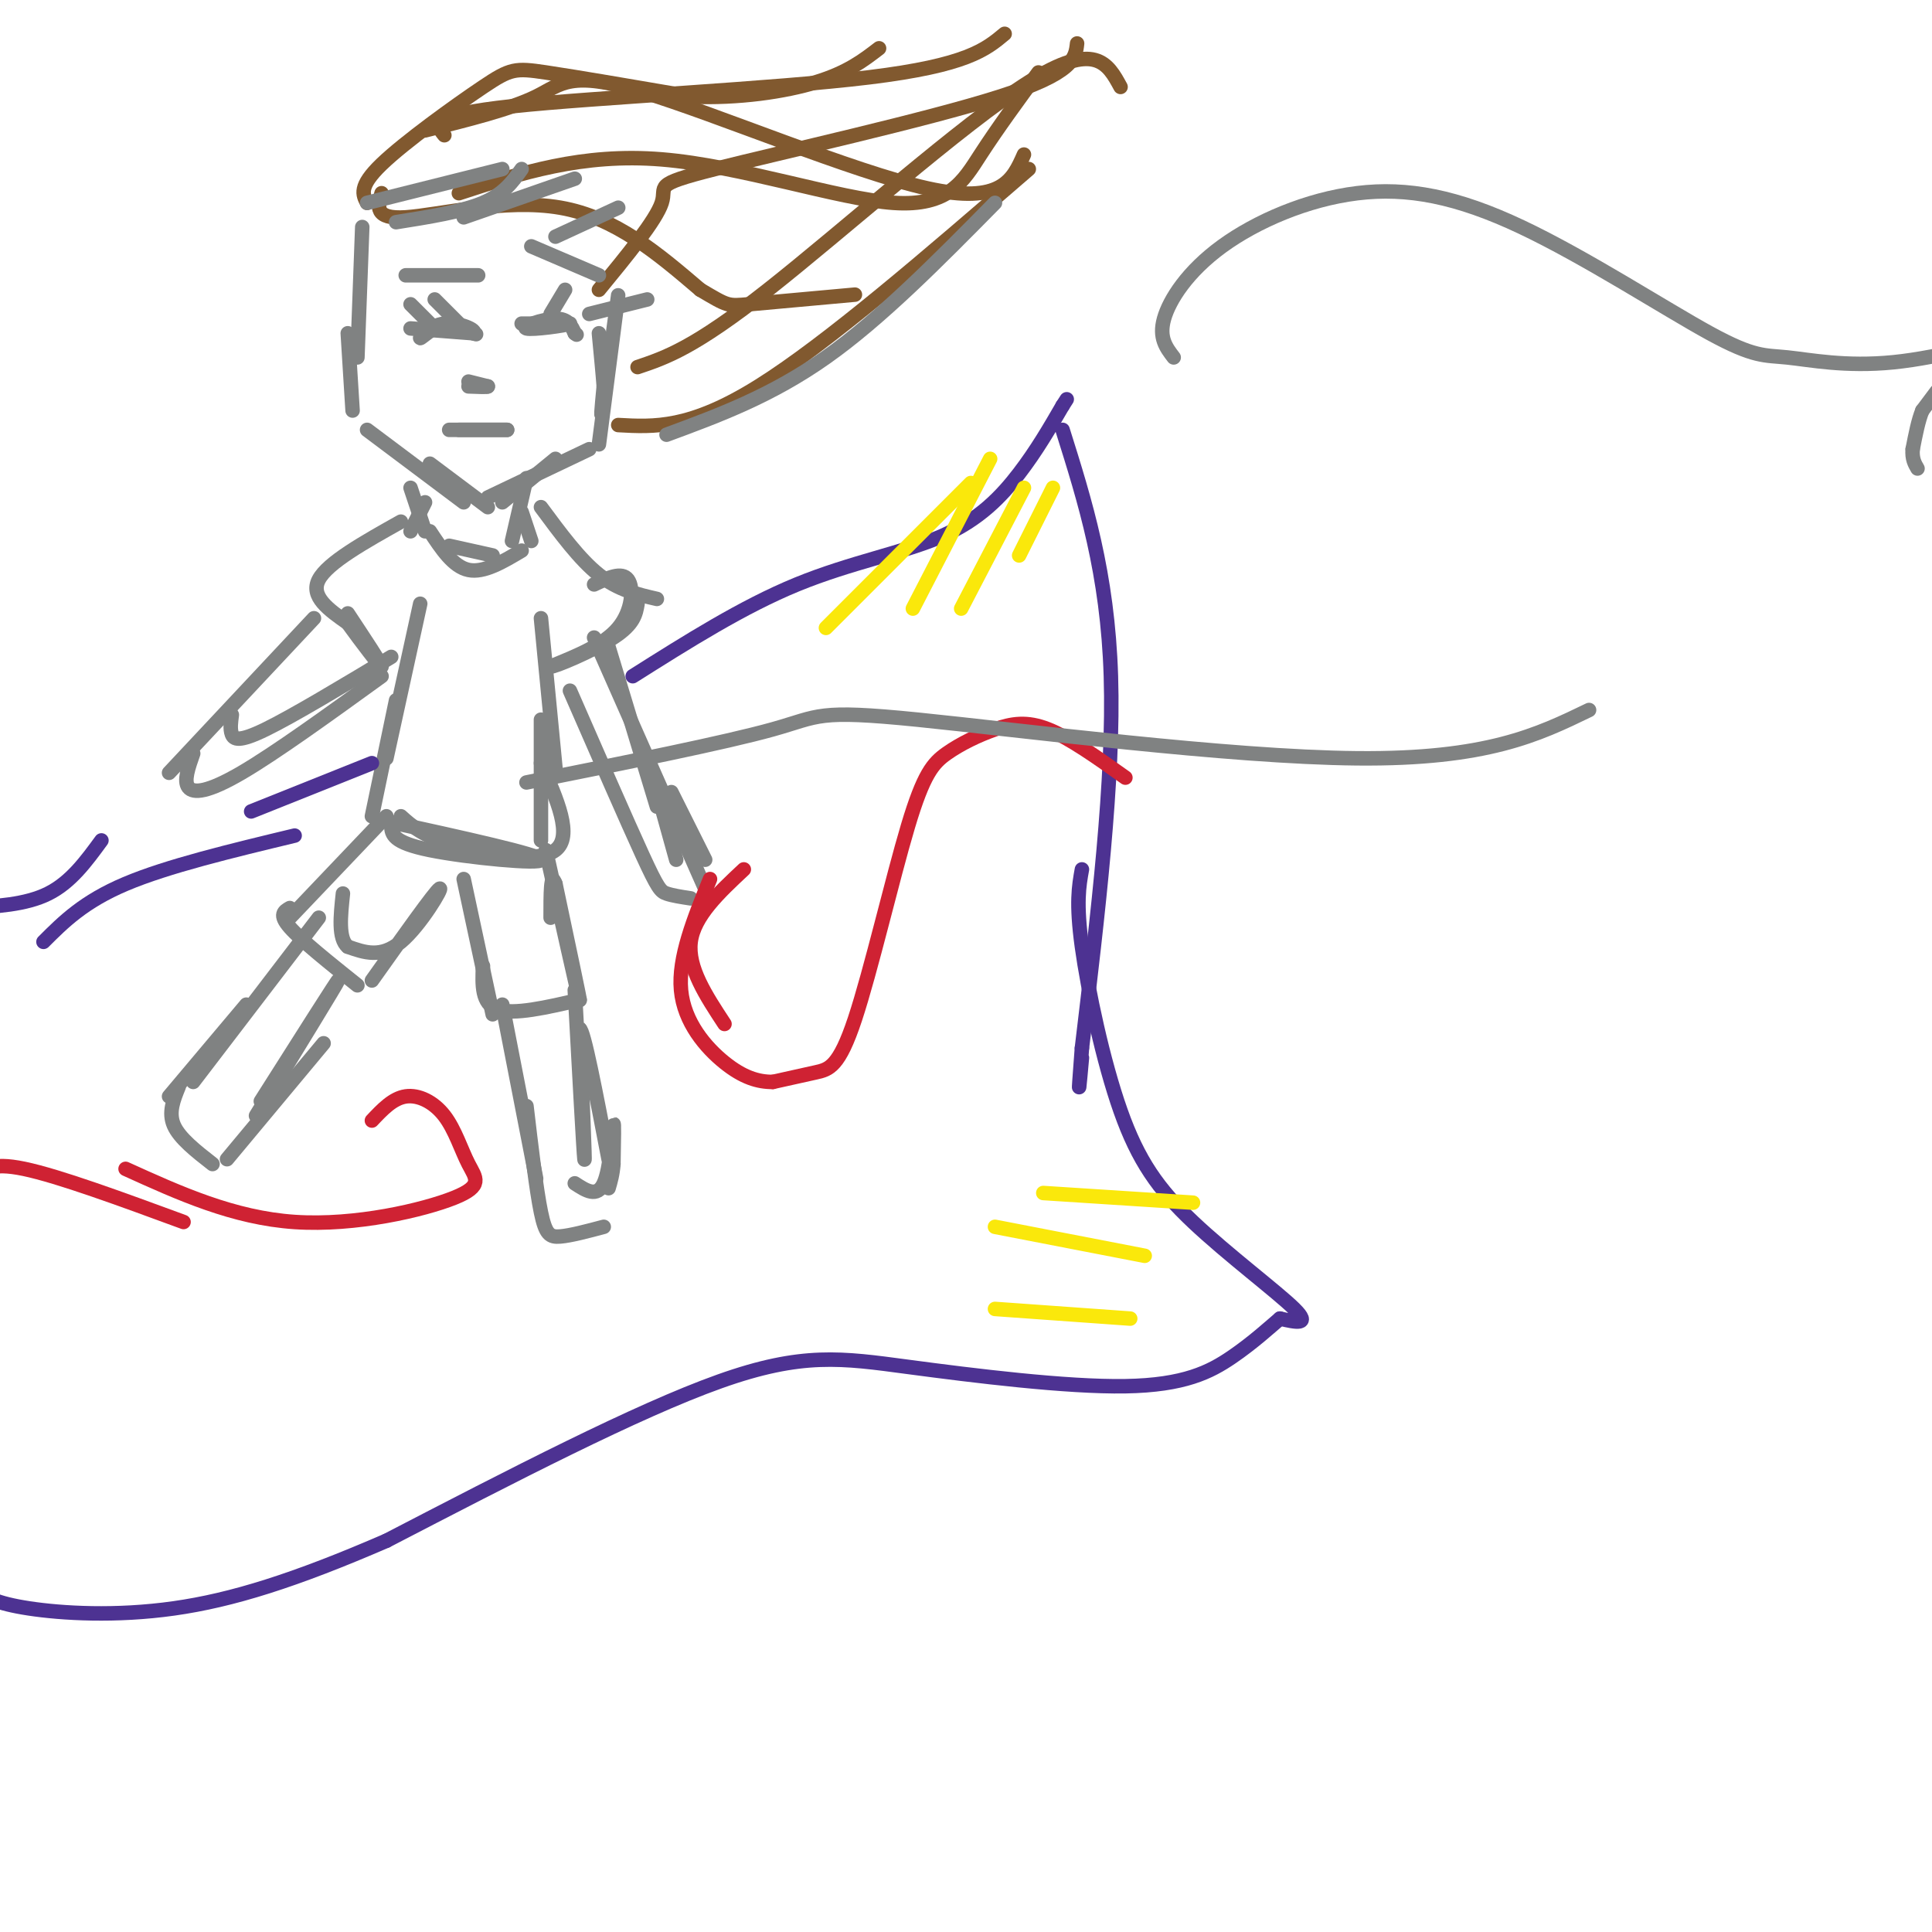 <svg viewBox='0 0 400 400' version='1.1' xmlns='http://www.w3.org/2000/svg' xmlns:xlink='http://www.w3.org/1999/xlink'><g fill='none' stroke='rgb(128,130,130)' stroke-width='3' stroke-linecap='round' stroke-linejoin='round'><path d='M75,47c0.000,0.000 -1.000,27.000 -1,27'/><path d='M72,69c0.000,0.000 1.000,16.000 1,16'/><path d='M76,89c0.000,0.000 20.000,15.000 20,15'/><path d='M89,96c0.000,0.000 12.000,9.000 12,9'/><path d='M104,104c0.000,0.000 11.000,-9.000 11,-9'/><path d='M101,103c0.000,0.000 21.000,-10.000 21,-10'/><path d='M124,92c2.022,-15.600 4.044,-31.200 4,-31c-0.044,0.200 -2.156,16.200 -3,22c-0.844,5.800 -0.422,1.400 0,-3'/><path d='M125,80c-0.167,-2.333 -0.583,-6.667 -1,-11'/><path d='M85,101c0.000,0.000 3.000,9.000 3,9'/><path d='M88,104c0.000,0.000 -3.000,6.000 -3,6'/><path d='M109,99c0.000,0.000 -3.000,13.000 -3,13'/><path d='M108,106c0.000,0.000 2.000,6.000 2,6'/><path d='M89,110c2.417,3.667 4.833,7.333 8,8c3.167,0.667 7.083,-1.667 11,-4'/><path d='M102,115c0.000,0.000 -9.000,-2.000 -9,-2'/><path d='M112,128c0.000,0.000 3.000,31.000 3,31'/><path d='M112,149c0.000,0.000 0.000,25.000 0,25'/><path d='M87,125c0.000,0.000 -7.000,32.000 -7,32'/><path d='M82,145c0.000,0.000 -5.000,24.000 -5,24'/><path d='M81,171c0.111,1.711 0.222,3.422 8,5c7.778,1.578 23.222,3.022 23,2c-0.222,-1.022 -16.111,-4.511 -32,-8'/><path d='M83,169c2.244,2.022 4.489,4.044 11,6c6.511,1.956 17.289,3.844 21,1c3.711,-2.844 0.356,-10.422 -3,-18'/><path d='M112,105c4.000,5.417 8.000,10.833 12,14c4.000,3.167 8.000,4.083 12,5'/><path d='M123,121c2.867,-1.356 5.733,-2.711 7,-1c1.267,1.711 0.933,6.489 -2,10c-2.933,3.511 -8.467,5.756 -14,8'/><path d='M114,138c0.489,0.222 8.711,-3.222 13,-6c4.289,-2.778 4.644,-4.889 5,-7'/><path d='M83,108c-7.583,4.250 -15.167,8.500 -17,12c-1.833,3.500 2.083,6.250 6,9'/><path d='M72,129c2.800,3.889 6.800,9.111 7,9c0.200,-0.111 -3.400,-5.556 -7,-11'/><path d='M126,134c0.000,0.000 10.000,33.000 10,33'/><path d='M123,132c0.000,0.000 23.000,52.000 23,52'/><path d='M118,143c5.889,13.489 11.778,26.978 15,34c3.222,7.022 3.778,7.578 5,8c1.222,0.422 3.111,0.711 5,1'/><path d='M146,178c0.000,0.000 -7.000,-14.000 -7,-14'/><path d='M135,160c0.000,0.000 5.000,18.000 5,18'/><path d='M65,128c0.000,0.000 -30.000,32.000 -30,32'/><path d='M40,156c-1.000,2.844 -2.000,5.689 -1,7c1.000,1.311 4.000,1.089 11,-3c7.000,-4.089 18.000,-12.044 29,-20'/><path d='M81,136c-10.200,6.133 -20.400,12.267 -26,15c-5.600,2.733 -6.600,2.067 -7,1c-0.400,-1.067 -0.200,-2.533 0,-4'/><path d='M80,169c0.000,0.000 -20.000,21.000 -20,21'/><path d='M60,188c-1.167,0.667 -2.333,1.333 0,4c2.333,2.667 8.167,7.333 14,12'/><path d='M77,203c6.556,-9.222 13.111,-18.444 14,-19c0.889,-0.556 -3.889,7.556 -8,11c-4.111,3.444 -7.556,2.222 -11,1'/><path d='M72,196c-2.000,-1.667 -1.500,-6.333 -1,-11'/><path d='M96,182c0.000,0.000 6.000,28.000 6,28'/><path d='M100,200c-0.167,3.917 -0.333,7.833 3,9c3.333,1.167 10.167,-0.417 17,-2'/><path d='M113,176c3.333,14.917 6.667,29.833 7,31c0.333,1.167 -2.333,-11.417 -5,-24'/><path d='M115,183c-1.000,-2.833 -1.000,2.083 -1,7'/><path d='M66,190c0.000,0.000 -26.000,34.000 -26,34'/><path d='M51,208c0.000,0.000 -16.000,19.000 -16,19'/><path d='M37,225c-1.083,2.667 -2.167,5.333 -1,8c1.167,2.667 4.583,5.333 8,8'/><path d='M47,240c0.000,0.000 20.000,-24.000 20,-24'/><path d='M54,228c8.083,-12.750 16.167,-25.500 16,-25c-0.167,0.500 -8.583,14.250 -17,28'/><path d='M104,208c0.000,0.000 7.000,36.000 7,36'/><path d='M109,229c1.022,8.689 2.044,17.378 3,22c0.956,4.622 1.844,5.178 4,5c2.156,-0.178 5.578,-1.089 9,-2'/><path d='M119,205c0.917,16.833 1.833,33.667 2,35c0.167,1.333 -0.417,-12.833 -1,-27'/><path d='M120,213c0.833,0.000 3.417,13.500 6,27'/><path d='M119,245c2.311,1.511 4.622,3.022 6,0c1.378,-3.022 1.822,-10.578 2,-12c0.178,-1.422 0.089,3.289 0,8'/><path d='M127,241c-0.167,2.167 -0.583,3.583 -1,5'/></g>
<g fill='none' stroke='rgb(77,50,146)' stroke-width='3' stroke-linecap='round' stroke-linejoin='round'><path d='M9,195c4.167,-4.167 8.333,-8.333 17,-12c8.667,-3.667 21.833,-6.833 35,-10'/><path d='M52,168c0.000,0.000 25.000,-10.000 25,-10'/><path d='M131,140c11.399,-7.202 22.798,-14.405 34,-19c11.202,-4.595 22.208,-6.583 30,-10c7.792,-3.417 12.369,-8.262 16,-13c3.631,-4.738 6.315,-9.369 9,-14'/><path d='M220,84c1.500,-2.333 0.750,-1.167 0,0'/><path d='M220,89c4.667,14.833 9.333,29.667 10,51c0.667,21.333 -2.667,49.167 -6,77'/><path d='M224,217c-1.000,13.167 -0.500,7.583 0,2'/><path d='M224,180c-0.624,3.469 -1.247,6.938 0,16c1.247,9.062 4.365,23.718 8,34c3.635,10.282 7.786,16.191 15,23c7.214,6.809 17.490,14.517 21,18c3.510,3.483 0.255,2.742 -3,2'/><path d='M265,273c-2.017,1.708 -5.560,4.977 -10,8c-4.440,3.023 -9.778,5.800 -22,6c-12.222,0.200 -31.329,-2.177 -45,-4c-13.671,-1.823 -21.906,-3.092 -39,3c-17.094,6.092 -43.047,19.546 -69,33'/><path d='M80,319c-18.987,8.228 -31.955,12.298 -44,14c-12.045,1.702 -23.166,1.035 -30,0c-6.834,-1.035 -9.381,-2.439 -11,-4c-1.619,-1.561 -2.309,-3.281 -3,-5'/><path d='M21,174c-3.167,4.333 -6.333,8.667 -11,11c-4.667,2.333 -10.833,2.667 -17,3'/></g>
<g fill='none' stroke='rgb(129,89,47)' stroke-width='3' stroke-linecap='round' stroke-linejoin='round'><path d='M76,42c-0.899,-1.690 -1.798,-3.381 3,-8c4.798,-4.619 15.292,-12.167 21,-16c5.708,-3.833 6.631,-3.952 13,-3c6.369,0.952 18.185,2.976 30,5'/><path d='M143,20c9.867,0.422 19.533,-1.022 26,-3c6.467,-1.978 9.733,-4.489 13,-7'/><path d='M79,40c-0.800,2.711 -1.600,5.422 5,5c6.600,-0.422 20.600,-3.978 32,-2c11.400,1.978 20.200,9.489 29,17'/><path d='M145,60c5.756,3.400 5.644,3.400 10,3c4.356,-0.400 13.178,-1.200 22,-2'/><path d='M88,27c8.869,-2.208 17.738,-4.417 23,-7c5.262,-2.583 6.917,-5.542 22,-1c15.083,4.542 43.595,16.583 59,20c15.405,3.417 17.702,-1.792 20,-7'/><path d='M95,40c12.786,-4.173 25.571,-8.345 42,-7c16.429,1.345 36.500,8.208 48,9c11.500,0.792 14.429,-4.488 18,-10c3.571,-5.512 7.786,-11.256 12,-17'/><path d='M128,88c7.417,0.417 14.833,0.833 29,-8c14.167,-8.833 35.083,-26.917 56,-45'/><path d='M132,76c5.822,-1.956 11.644,-3.911 27,-16c15.356,-12.089 40.244,-34.311 54,-43c13.756,-8.689 16.378,-3.844 19,1'/><path d='M124,60c5.911,-7.196 11.821,-14.393 13,-18c1.179,-3.607 -2.375,-3.625 11,-7c13.375,-3.375 43.679,-10.107 59,-15c15.321,-4.893 15.661,-7.946 16,-11'/><path d='M92,28c-1.689,-2.067 -3.378,-4.133 14,-6c17.378,-1.867 53.822,-3.533 74,-6c20.178,-2.467 24.089,-5.733 28,-9'/></g>
<g fill='none' stroke='rgb(128,130,130)' stroke-width='3' stroke-linecap='round' stroke-linejoin='round'><path d='M76,42c0.000,0.000 28.000,-7.000 28,-7'/><path d='M82,46c6.833,-1.083 13.667,-2.167 18,-4c4.333,-1.833 6.167,-4.417 8,-7'/><path d='M96,45c0.000,0.000 23.000,-8.000 23,-8'/><path d='M115,49c0.000,0.000 13.000,-6.000 13,-6'/><path d='M122,65c0.000,0.000 12.000,-3.000 12,-3'/><path d='M138,90c10.833,-4.000 21.667,-8.000 33,-16c11.333,-8.000 23.167,-20.000 35,-32'/><path d='M97,79c0.000,0.000 4.000,1.000 4,1'/><path d='M101,80c0.000,0.167 -2.000,0.083 -4,0'/><path d='M93,89c0.000,0.000 12.000,0.000 12,0'/><path d='M105,89c0.333,0.000 -4.833,0.000 -10,0'/><path d='M108,67c0.000,0.000 10.000,0.000 10,0'/><path d='M118,67c-0.798,0.381 -7.792,1.333 -9,1c-1.208,-0.333 3.369,-1.952 6,-2c2.631,-0.048 3.315,1.476 4,3'/><path d='M119,69c0.667,0.500 0.333,0.250 0,0'/><path d='M85,68c0.000,0.000 13.000,1.000 13,1'/><path d='M98,69c1.016,-0.534 -2.944,-2.370 -6,-2c-3.056,0.370 -5.207,2.946 -5,3c0.207,0.054 2.774,-2.413 5,-3c2.226,-0.587 4.113,0.707 6,2'/><path d='M98,69c1.000,0.333 0.500,0.167 0,0'/><path d='M84,57c0.000,0.000 15.000,0.000 15,0'/><path d='M110,51c0.000,0.000 14.000,6.000 14,6'/><path d='M85,63c0.000,0.000 5.000,5.000 5,5'/><path d='M90,62c0.000,0.000 5.000,5.000 5,5'/><path d='M117,60c0.000,0.000 -3.000,5.000 -3,5'/><path d='M401,81c0.000,0.000 -3.000,4.000 -3,4'/><path d='M398,85c-0.833,2.000 -1.417,5.000 -2,8'/><path d='M396,93c-0.167,2.000 0.417,3.000 1,4'/></g>
<g fill='none' stroke='rgb(207,34,51)' stroke-width='3' stroke-linecap='round' stroke-linejoin='round'><path d='M-5,244c1.417,-1.750 2.833,-3.500 10,-2c7.167,1.500 20.083,6.250 33,11'/><path d='M26,242c11.173,5.074 22.346,10.147 35,11c12.654,0.853 26.788,-2.515 33,-5c6.212,-2.485 4.500,-4.089 3,-7c-1.500,-2.911 -2.788,-7.130 -5,-10c-2.212,-2.870 -5.346,-4.391 -8,-4c-2.654,0.391 -4.827,2.696 -7,5'/><path d='M233,161c-5.775,-4.116 -11.551,-8.232 -16,-10c-4.449,-1.768 -7.572,-1.190 -11,0c-3.428,1.190 -7.162,2.990 -10,5c-2.838,2.010 -4.781,4.229 -8,15c-3.219,10.771 -7.713,30.092 -11,40c-3.287,9.908 -5.368,10.402 -8,11c-2.632,0.598 -5.816,1.299 -9,2'/><path d='M160,224c-3.048,0.024 -6.167,-0.917 -10,-4c-3.833,-3.083 -8.381,-8.310 -9,-15c-0.619,-6.690 2.690,-14.845 6,-23'/><path d='M154,180c-5.167,4.833 -10.333,9.667 -11,15c-0.667,5.333 3.167,11.167 7,17'/></g>
<g fill='none' stroke='rgb(250,232,11)' stroke-width='3' stroke-linecap='round' stroke-linejoin='round'><path d='M201,100c0.000,0.000 -30.000,30.000 -30,30'/><path d='M205,95c0.000,0.000 -16.000,31.000 -16,31'/><path d='M212,101c0.000,0.000 -13.000,25.000 -13,25'/><path d='M218,101c0.000,0.000 -7.000,14.000 -7,14'/><path d='M247,249c0.000,0.000 -31.000,-2.000 -31,-2'/><path d='M237,260c0.000,0.000 -31.000,-6.000 -31,-6'/><path d='M234,273c0.000,0.000 -28.000,-2.000 -28,-2'/></g>
<g fill='none' stroke='rgb(128,130,130)' stroke-width='3' stroke-linecap='round' stroke-linejoin='round'><path d='M109,162c20.583,-4.125 41.167,-8.250 51,-11c9.833,-2.750 8.917,-4.125 30,-2c21.083,2.125 64.167,7.750 91,8c26.833,0.250 37.417,-4.875 48,-10'/><path d='M243,74c-1.553,-2.028 -3.106,-4.056 -2,-8c1.106,-3.944 4.872,-9.806 12,-15c7.128,-5.194 17.618,-9.722 28,-11c10.382,-1.278 20.655,0.693 34,7c13.345,6.307 29.763,16.948 39,22c9.237,5.052 11.295,4.514 16,5c4.705,0.486 12.059,1.996 22,1c9.941,-0.996 22.471,-4.498 35,-8'/></g>
</svg>